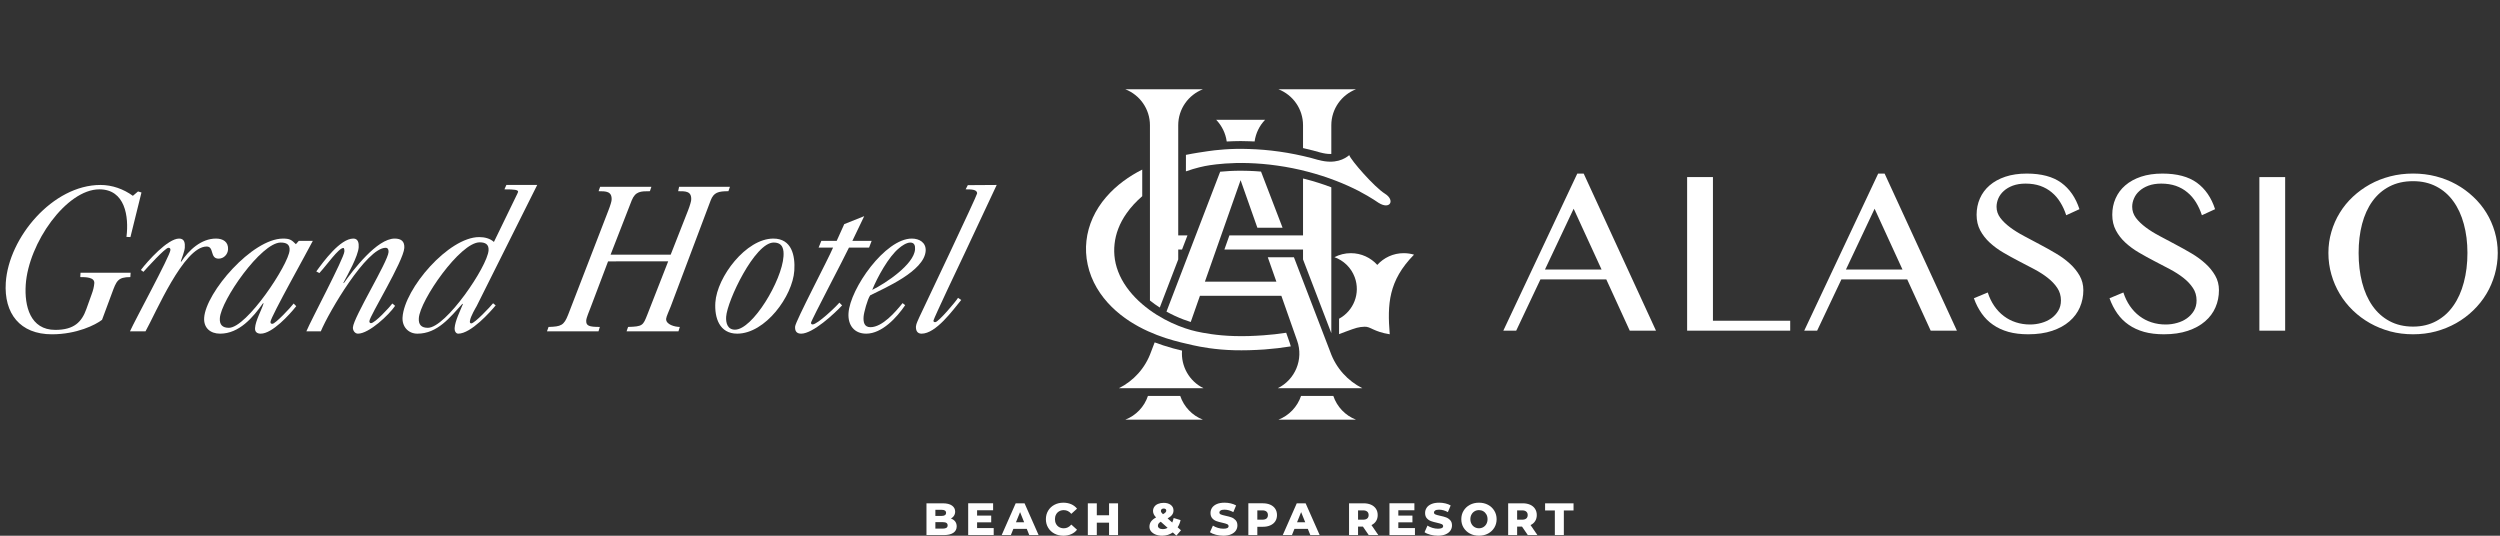 <?xml version="1.0" encoding="utf-8"?>
<!-- Generator: Adobe Illustrator 15.0.2, SVG Export Plug-In . SVG Version: 6.00 Build 0)  -->
<!DOCTYPE svg PUBLIC "-//W3C//DTD SVG 1.1//EN" "http://www.w3.org/Graphics/SVG/1.1/DTD/svg11.dtd">
<svg version="1.1" id="Livello_1" xmlns="http://www.w3.org/2000/svg" xmlns:xlink="http://www.w3.org/1999/xlink" x="0px" y="0px"
	 width="560px" height="120px" viewBox="-130 40 560 120" enable-background="new -130 40 560 120" xml:space="preserve">
<rect x="-130" y="40" width="560" height="120" fill="#333333" stroke="none"/>
<g>
	<rect x="-130" y="40" fill="none" width="560" height="120"/>
	<g>
		<g>
			<path fill="#FFFFFF" d="M135.646,78.384c2.118-0.748,4-1.18,5.402-1.384c1.484-0.226,4.676-0.6,8.656-0.466
				c1.999,0.067,4.187,0.24,6.433,0.565c2.242,0.314,4.541,0.769,6.754,1.354c2.215,0.578,4.354,1.268,6.285,2.014
				c1.938,0.742,3.664,1.538,5.102,2.271c1.512,0.788,2.688,1.504,3.463,1.994c0.42,0.281,0.77,0.518,1.037,0.688
				c0.023,0.012,0.039,0.021,0.039,0.021c2.574,1.624,3.742-0.595,1.41-2.051c-2.344-1.449-7.635-7.504-7.996-8.638
				c-0.988,0.824-3.121,2.122-6.896,1.078v0.016c-0.545-0.166-1.086-0.317-1.635-0.458c-2.336-0.605-4.75-1.092-7.117-1.426
				c-2.355-0.334-4.66-0.521-6.764-0.582c-2.108-0.078-4.024-0.023-5.61,0.094c-1.574,0.11-2.822,0.271-3.614,0.391
				c-1.294,0.195-2.981,0.426-4.947,0.828L135.646,78.384L135.646,78.384z"/>
			<path fill="#FFFFFF" d="M186.74,97.044c-0.727-0.216-1.51-0.334-2.316-0.334c-2.344,0-4.455,1.016-5.914,2.632
				c-1.459-1.618-3.576-2.632-5.92-2.632c-1.316,0-2.576,0.324-3.678,0.898c2.029,0.726,3.732,2.312,4.541,4.483
				c1.336,3.59-0.227,7.534-3.504,9.303v3.459c0.535-0.189,1.043-0.389,1.539-0.586l0,0c2.357-0.871,2.779-1.008,4.164-1.08
				c1.395-0.059,1.973,1.109,5.648,1.691C180.758,108.182,180.99,102.884,186.74,97.044z"/>
		</g>
		<path fill="#FFFFFF" d="M158.934,116.9l-0.828-2.361c-1.688,0.258-3.402,0.447-5.074,0.566c-1.141,0.076-2.257,0.141-3.335,0.172
			c-1.093,0.023-2.143,0.031-3.135,0c-3.978-0.096-7.134-0.713-8.592-1.039c-1.447-0.318-3.408-0.941-5.558-1.934
			c-2.141-0.996-4.472-2.383-6.566-4.19c-2.088-1.784-3.914-4.008-5.006-6.389c-0.544-1.188-0.914-2.399-1.104-3.596
			c-0.183-1.202-0.202-2.38-0.072-3.502c0.124-1.12,0.39-2.276,0.838-3.424c0.444-1.16,1.064-2.312,1.836-3.404
			c0.964-1.39,2.182-2.691,3.522-3.852v-5.962c-2.881,1.454-5.792,3.476-8.12,6.204c-1.181,1.365-2.192,2.913-2.948,4.575
			c-0.756,1.67-1.244,3.435-1.43,5.172c-0.196,1.727-0.114,3.568,0.288,5.379c0.388,1.806,1.098,3.567,2.031,5.162
			c0.935,1.592,2.08,3.02,3.336,4.256c1.252,1.241,2.618,2.305,3.998,3.207c2.759,1.793,5.584,2.961,8.064,3.781
			c2.488,0.805,4.638,1.262,6.208,1.621c1.558,0.348,4.954,1.008,9.194,1.109c1.058,0.033,2.157,0.016,3.292-0.004
			c1.132-0.029,2.304-0.09,3.485-0.168c1.943-0.141,3.926-0.377,5.877-0.691C159.076,117.359,159.023,117.125,158.934,116.9z"/>
		<g>
			<path fill="#FFFFFF" d="M147.948,71.6c0.636,0,1.284,0.017,1.922,0.044c0.384,0,0.771,0.024,1.161,0.044
				c0.25-1.815,1.074-3.527,2.352-4.852h-10.959c1.282,1.334,2.112,3.036,2.36,4.86C145.796,71.644,146.856,71.6,147.948,71.6z"/>
			<path fill="#FFFFFF" d="M134.772,118.539c-1.236-0.289-2.668-0.664-4.23-1.18c-0.642-0.207-1.284-0.434-1.898-0.668l-0.802,2.102
				c-1.304,3.699-3.956,6.541-7.204,8.164h18.946C136.376,125.387,134.512,122.02,134.772,118.539z"/>
		</g>
		<path fill="#FFFFFF" d="M156.223,126.957h18.945c-3.252-1.625-5.891-4.465-7.199-8.164l-8.127-21.161h-5.854l1.918,5.456H139.9
			l7.993-22.731l3.757,10.651h5.643l-4.824-12.574c-0.941-0.084-1.885-0.132-2.809-0.164c-0.57-0.023-1.132-0.031-1.696-0.031
			c-1.792,0-3.364,0.096-4.647,0.224l-12.028,31.332c0.605,0.33,1.224,0.654,1.854,0.944c1.383,0.645,2.61,1.084,3.582,1.387
			l2.059-5.865h18.241l3.539,10.068C162.039,120.506,160.105,125.055,156.223,126.957z"/>
		<path fill="#FFFFFF" d="M161.879,68.06v5.108c0.746,0.172,1.504,0.352,2.25,0.544c0.531,0.134,1.09,0.29,1.656,0.458v-0.006
			c0.789,0.214,1.529,0.326,2.203,0.326c0.082,0,0.152-0.002,0.227-0.008V68.06c0-3.67,2.289-6.804,5.512-8.06h-17.352
			C159.598,61.254,161.879,64.39,161.879,68.06z"/>
		<path fill="#FFFFFF" d="M134.372,128.688h-7.234c-0.81,2.434-2.678,4.389-5.058,5.312h17.362
			C137.052,133.076,135.192,131.121,134.372,128.688z"/>
		<path fill="#FFFFFF" d="M135.992,92.732h-2.07V68.06c0-3.67,2.29-6.804,5.519-8.06h-17.362c3.218,1.254,5.508,4.39,5.508,8.06
			v39.255c0.688,0.556,1.422,1.075,2.202,1.573l4.134-10.777v-2.214h0.851L135.992,92.732z"/>
		<g>
			<path fill="#FFFFFF" d="M161.879,98.116l6.336,16.513V81.958c-1.859-0.708-3.791-1.322-5.762-1.834
				c-0.189-0.044-0.381-0.092-0.574-0.14v12.75h-16.495l-1.122,3.164h17.617V98.116L161.879,98.116z"/>
			<path fill="#FFFFFF" d="M168.664,128.688h-7.229c-0.822,2.434-2.686,4.389-5.057,5.312h17.352
				C171.346,133.076,169.482,131.121,168.664,128.688z"/>
		</g>
	</g>
	<g>
		<path fill="#FFFFFF" d="M224.744,78.88l16.197,35.19h-5.877l-5.256-11.484h-14.75l-5.43,11.484h-2.887l16.572-35.19H224.744z
			 M216.074,100.368h12.674l-6.254-13.608L216.074,100.368z"/>
		<path fill="#FFFFFF" d="M247.916,79.67h5.783v32.174h17.307v2.227h-23.09V79.67L247.916,79.67z"/>
		<path fill="#FFFFFF" d="M292.152,78.88l16.195,35.19h-5.871l-5.258-11.484h-14.742l-5.438,11.484h-2.893l16.572-35.19H292.152z
			 M283.492,100.368h12.662L289.91,86.76L283.492,100.368z"/>
		<path fill="#FFFFFF" d="M324.738,112.688c0.85,0,1.697-0.115,2.527-0.35c0.83-0.229,1.568-0.572,2.225-1.037
			c0.646-0.463,1.17-1.026,1.557-1.69c0.406-0.668,0.605-1.437,0.605-2.311c0-1.058-0.281-1.99-0.82-2.8
			c-0.539-0.816-1.258-1.566-2.137-2.26c-0.877-0.69-1.883-1.336-3.02-1.94c-1.133-0.6-2.293-1.206-3.473-1.815
			c-1.176-0.608-2.336-1.248-3.467-1.912c-1.141-0.666-2.139-1.408-3.025-2.221c-0.881-0.812-1.598-1.728-2.141-2.745
			c-0.539-1.013-0.812-2.177-0.812-3.494c0-1.309,0.248-2.536,0.74-3.66c0.494-1.128,1.221-2.108,2.176-2.93
			c0.955-0.824,2.127-1.471,3.521-1.942c1.387-0.464,2.992-0.7,4.801-0.7c3.258,0,5.834,0.683,7.715,2.046
			c1.883,1.372,3.246,3.349,4.086,5.928l-2.965,1.356c-0.342-1.052-0.777-2.014-1.322-2.886c-0.527-0.874-1.176-1.62-1.924-2.242
			c-0.75-0.628-1.609-1.11-2.572-1.454c-0.971-0.332-2.068-0.504-3.291-0.504c-1.086,0-2.035,0.158-2.855,0.458
			c-0.805,0.304-1.484,0.702-2.018,1.19c-0.541,0.483-0.945,1.035-1.217,1.651c-0.262,0.622-0.406,1.244-0.406,1.895
			c0,0.903,0.279,1.726,0.84,2.481c0.562,0.744,1.293,1.452,2.203,2.128c0.902,0.676,1.938,1.322,3.109,1.94
			c1.168,0.622,2.363,1.25,3.566,1.897c1.215,0.635,2.4,1.303,3.564,1.996c1.178,0.688,2.213,1.448,3.115,2.272
			c0.91,0.822,1.639,1.726,2.201,2.698c0.561,0.983,0.844,2.073,0.844,3.268c0,1.372-0.266,2.656-0.783,3.85
			c-0.52,1.192-1.295,2.232-2.332,3.131c-1.043,0.902-2.324,1.605-3.867,2.123c-1.537,0.518-3.332,0.775-5.371,0.775
			c-1.646,0-3.121-0.176-4.418-0.535c-1.303-0.371-2.453-0.891-3.445-1.59c-1-0.684-1.854-1.531-2.559-2.54
			c-0.707-1.006-1.295-2.14-1.744-3.406l3.107-1.292c0.359,1.126,0.848,2.126,1.453,3.015c0.611,0.892,1.324,1.646,2.141,2.264
			c0.809,0.62,1.715,1.085,2.715,1.409C322.564,112.527,323.613,112.688,324.738,112.688z"/>
		<path fill="#FFFFFF" d="M355.117,112.688c0.859,0,1.705-0.115,2.535-0.35c0.834-0.229,1.574-0.572,2.223-1.037
			c0.643-0.463,1.168-1.026,1.566-1.69c0.396-0.668,0.59-1.437,0.59-2.311c0-1.058-0.27-1.99-0.82-2.8
			c-0.537-0.816-1.246-1.566-2.127-2.26c-0.885-0.69-1.889-1.336-3.025-1.94c-1.139-0.6-2.297-1.206-3.471-1.815
			c-1.178-0.608-2.332-1.248-3.467-1.912c-1.141-0.666-2.141-1.408-3.029-2.221c-0.885-0.812-1.594-1.728-2.131-2.745
			c-0.541-1.013-0.814-2.177-0.814-3.494c0-1.309,0.244-2.536,0.74-3.66c0.496-1.128,1.215-2.108,2.176-2.93
			c0.949-0.824,2.125-1.471,3.514-1.942c1.385-0.464,2.994-0.7,4.803-0.7c3.262,0,5.832,0.683,7.719,2.046
			c1.883,1.372,3.244,3.349,4.078,5.928l-2.953,1.356c-0.344-1.052-0.785-2.014-1.32-2.886c-0.539-0.874-1.18-1.62-1.938-2.242
			c-0.738-0.628-1.602-1.11-2.574-1.454c-0.963-0.332-2.068-0.504-3.285-0.504c-1.088,0-2.041,0.158-2.855,0.458
			c-0.809,0.304-1.484,0.702-2.02,1.19c-0.543,0.483-0.945,1.035-1.207,1.651c-0.277,0.622-0.414,1.244-0.414,1.895
			c0,0.903,0.281,1.726,0.832,2.481c0.564,0.744,1.305,1.452,2.205,2.128c0.904,0.676,1.943,1.322,3.113,1.94
			c1.166,0.622,2.357,1.25,3.566,1.897c1.209,0.635,2.4,1.303,3.574,1.996c1.164,0.688,2.201,1.448,3.105,2.272
			c0.914,0.822,1.635,1.726,2.197,2.698c0.561,0.983,0.84,2.073,0.84,3.268c0,1.372-0.258,2.656-0.779,3.85
			c-0.51,1.192-1.291,2.232-2.326,3.131c-1.037,0.902-2.328,1.605-3.869,2.123s-3.324,0.775-5.369,0.775
			c-1.645,0-3.125-0.176-4.418-0.535c-1.301-0.371-2.453-0.891-3.451-1.59c-0.994-0.684-1.85-1.531-2.557-2.54
			c-0.705-1.006-1.291-2.14-1.746-3.406l3.105-1.292c0.363,1.126,0.848,2.126,1.457,3.015c0.617,0.892,1.324,1.646,2.141,2.264
			c0.816,0.62,1.711,1.085,2.711,1.409C352.945,112.527,354.004,112.688,355.117,112.688z"/>
		<path fill="#FFFFFF" d="M376.1,79.67h5.775v34.4H376.1V79.67z"/>
		<path fill="#FFFFFF" d="M410.531,114.879c-1.781,0-3.488-0.211-5.117-0.645c-1.625-0.441-3.141-1.059-4.543-1.848
			c-1.395-0.791-2.676-1.74-3.832-2.853c-1.145-1.116-2.129-2.342-2.93-3.69c-0.809-1.35-1.439-2.796-1.877-4.348
			c-0.447-1.546-0.67-3.16-0.67-4.84c0-1.646,0.223-3.223,0.67-4.738c0.439-1.514,1.068-2.939,1.877-4.248
			c0.799-1.318,1.785-2.516,2.93-3.592c1.156-1.078,2.438-2.01,3.832-2.784c1.402-0.776,2.918-1.37,4.543-1.792
			c1.629-0.42,3.336-0.624,5.117-0.624c1.773,0,3.482,0.206,5.109,0.624c1.627,0.422,3.141,1.016,4.543,1.792
			c1.4,0.774,2.676,1.706,3.82,2.784c1.156,1.076,2.137,2.273,2.945,3.592c0.812,1.309,1.43,2.734,1.877,4.248
			c0.441,1.516,0.67,3.092,0.67,4.738c0,1.666-0.229,3.27-0.67,4.83c-0.447,1.548-1.064,3.008-1.877,4.357
			c-0.809,1.349-1.789,2.574-2.945,3.69c-1.145,1.112-2.42,2.062-3.82,2.853c-1.402,0.789-2.916,1.406-4.543,1.848
			C414.014,114.668,412.301,114.879,410.531,114.879z M410.531,113.16c1.955,0,3.695-0.422,5.205-1.242
			c1.516-0.82,2.791-1.962,3.814-3.434c1.033-1.465,1.816-3.208,2.344-5.219c0.539-2.016,0.812-4.214,0.812-6.607
			c0-2.356-0.275-4.517-0.812-6.48c-0.527-1.966-1.311-3.662-2.344-5.084c-1.023-1.428-2.299-2.534-3.814-3.321
			c-1.51-0.792-3.25-1.19-5.205-1.19c-2.016,0-3.777,0.398-5.297,1.19c-1.531,0.79-2.793,1.894-3.818,3.321
			c-1.025,1.422-1.791,3.118-2.311,5.084c-0.516,1.964-0.775,4.124-0.775,6.48c0,2.392,0.26,4.592,0.775,6.607
			c0.52,2.013,1.289,3.754,2.311,5.219c1.025,1.47,2.291,2.613,3.818,3.434C406.754,112.738,408.516,113.16,410.531,113.16z"/>
	</g>
	<g>
		<path fill="#FFFFFF" d="M-100.74,101.09l-0.063,0.979c-2.811,0-3.11,0.855-4.128,3.615l-2.212,5.957
			c-1.44,1.125-5.65,3.242-11.236,3.242c-7.124,0-10.769-4.65-10.324-11.595c0.66-10.086,10.522-21.858,21.212-21.858
			c2.63,0,5.198,0.933,7.256,2.437l1.152-0.984l0.772,0.234l-2.473,9.99l-0.888-0.04c0.58-4.599-0.306-10.654-6.07-10.654
			c-7.372,0-15.884,12.012-16.496,21.396c-0.304,4.738,0.992,10.087,6.624,10.087c4.221,0,5.937-1.781,6.966-4.692l1.194-3.328
			c0.284-0.754,0.528-1.648,0.578-2.444c0.096-1.363-2.008-1.363-3.142-1.363l0.056-0.979h11.222V101.09z"/>
		<path fill="#FFFFFF" d="M-100.888,114.223c1.05-2.391,8.979-16.893,9.06-18.207c0.024-0.325-0.104-0.512-0.444-0.512
			c-0.741,0-4.842,4.544-5.598,5.388l-0.578-0.413c1.538-2.028,6.036-7.041,8.572-7.041c1.214,0,1.34,1.022,1.274,2.019
			c-0.044,0.798-0.673,2.388-0.906,3.092l0.092,0.094c1.708-2.626,4.506-5.204,7.796-5.204c1.588,0,2.806,0.753,2.704,2.44
			c-0.074,1.13-0.976,2.058-2.112,2.058c-2.008,0-0.947-2.716-2.674-2.716c-5.168,0-11.43,14.964-13.704,18.999h-3.481V114.223z"/>
		<path fill="#FFFFFF" d="M-63.078,93.96h3.145c-1.082,2.154-9.402,16.984-9.475,18.106c-0.021,0.375,0.114,0.465,0.442,0.465
			c0.658,0,4.18-3.757,4.748-4.545l0.576,0.602c-1.534,1.93-5.372,6.152-7.956,6.152c-0.843,0-1.336-0.426-1.269-1.268
			c0.099-1.641,1.42-3.944,1.902-5.486l-0.094-0.09c-2.274,3.225-5.374,6.844-9.637,6.844c-2.208,0-3.716-1.311-3.571-3.562
			c0.372-5.678,10.764-17.735,17.659-17.735c1.507,0,1.912,0.277,2.887,1.256L-63.078,93.96z M-65.134,96.068
			c0.094-1.372-0.78-1.738-1.998-1.738c-4.366,0-13.37,12.948-13.622,16.934c-0.101,1.459,0.57,2.166,2.016,2.166
			C-74.698,113.43-65.336,99.21-65.134,96.068z"/>
		<path fill="#FFFFFF" d="M-61.376,114.223c1.05-2.535,8.414-16.326,8.514-17.871c0.015-0.285,0-0.804-0.229-0.804
			c-1.068,0-3.716,3.849-5.38,5.626l-0.679-0.374c1.597-2.204,5.351-7.362,8.309-7.362c1.069,0,1.248,1.022,1.189,1.929
			c-0.126,2.016-2.47,6.182-3.424,7.96l0.086,0.102c2.078-2.952,7.456-9.99,11.393-9.99c1.456,0,2.254,0.61,2.162,2.108
			c-0.196,3.002-7.742,15.202-7.822,16.376c-0.006,0.232,0.065,0.465,0.354,0.465c0.889,0,4.223-3.615,4.786-4.402l0.622,0.52
			c-1.35,2.012-5.844,6.234-8.326,6.234c-0.664,0-1.178-0.699-1.126-1.41c0.143-2.252,7.849-14.73,7.979-16.842
			c0.04-0.42-0.072-0.982-0.645-0.982c-4.26,0-12.693,14.312-14.527,18.715h-3.234V114.223z"/>
		<path fill="#FFFFFF" d="M-16.572,81.43h6.908l-13.578,27.158c-0.22,0.382-1.332,2.254-1.483,3.244
			c-0.074,0.371,0.008,0.609,0.292,0.609c0.752,0,4.327-3.802,4.884-4.512l0.578,0.477c-1.162,1.412-5.524,6.334-8.385,6.334
			c-0.556,0-0.854-0.656-0.812-1.221c0.114-1.688,1.24-3.844,1.85-5.392l-0.086-0.094c-2.781,3.044-5.592,6.708-10.096,6.708
			c-2.068,0-3.46-1.59-3.33-3.662c0.422-6.477,10.354-17.972,17.164-17.972c1.214,0,2.418,0.292,3.304,1.088l5.242-10.798
			c0.116-0.23,0.176-0.374,0.176-0.418c0.028-0.467-0.813-0.564-3.065-0.564L-16.572,81.43z M-36.182,111.264
			c-0.099,1.459,0.562,2.166,2.018,2.166c4.03,0,13.37-13.754,13.604-17.361c0.088-1.372-0.771-1.788-2-1.788
			C-26.928,94.282-35.928,107.278-36.182,111.264z"/>
		<path fill="#FFFFFF" d="M-7.476,114.223l0.35-0.986c2.82-0.086,3.45-0.332,4.398-2.763l9.006-23.319
			C6.744,85.976,6.982,85.088,7,84.806c0.128-1.976-1.272-1.976-2.916-1.976l0.344-0.984h11.484l-0.334,0.984
			c-2.022,0-3.24,0-4.076,2.063L6.77,97.046h13.463l3.884-9.892c0.458-1.179,0.689-2.066,0.708-2.349
			c0.142-2.02-1.272-1.976-2.916-1.976l0.208-0.984h11.39l-0.34,0.984c-2.304,0-3.298,0.286-3.978,2.063l-8.959,23.792
			c-0.336,0.898-0.978,2.2-1.016,2.721c-0.088,1.312,1.988,1.828,3.064,1.828l-0.301,0.984H10.35l0.345-0.984
			c3.292-0.086,3.346-0.332,4.312-2.763l4.666-11.924H6.208l-3.906,10.318c-0.294,0.806-0.943,2.255-0.988,2.911
			c-0.069,1.225,0.654,1.457,3.051,1.457l-0.298,0.984H-7.476V114.223z"/>
		<path fill="#FFFFFF" d="M30.24,107.754c0.374-5.734,6.888-14.312,12.987-14.312c4.124,0,4.919,3.8,4.7,7.174
			c-0.372,5.722-6.504,14.124-12.792,14.124C31.146,114.74,30.02,111.178,30.24,107.754z M43.304,94.33
			c-4.218,0-10.414,13.05-10.647,16.616c-0.092,1.444,0.334,2.901,1.976,2.901c3.946,0,10.519-10.978,10.872-16.418
			C45.602,95.97,45.42,94.33,43.304,94.33z"/>
		<path fill="#FFFFFF" d="M53.368,95.458l0.609-1.498h3.438l1.7-3.76l4.47-1.782l-2.658,5.542h4.318l-0.57,1.498H60.17
			c-0.822,1.822-8.46,16.28-8.504,16.839c-0.01,0.234,0.124,0.377,0.354,0.377c1.074,0,5.183-3.899,5.996-4.882l0.614,0.614
			c-1.762,1.884-6.546,6.334-9.174,6.334c-1.082,0-1.416-0.656-1.353-1.59c0.066-1.178,7.553-15.358,8.503-17.692H53.368z"/>
		<path fill="#FFFFFF" d="M72.762,108.358c-1.874,2.767-5.2,6.382-8.728,6.382c-2.708,0-4.141-1.926-3.968-4.597
			c0.359-5.495,8.208-16.703,14.18-16.703c1.682,0,3.22,0.888,3.104,2.762c-0.3,4.552-9.273,8.355-12.426,9.954
			c-0.616,0.844-1.434,3.943-1.481,4.79c-0.084,1.21,0.134,2.343,1.538,2.343c2.672,0,5.611-3.419,7.199-5.391L72.762,108.358z
			 M74.972,95.836c0.048-0.8-0.134-1.506-1.071-1.506c-0.847,0-1.931,0.746-2.524,1.27c-2.328,1.876-4.878,6.561-6,9.336
			C68.274,103.524,74.758,99.252,74.972,95.836z"/>
		<path fill="#FFFFFF" d="M86.79,81.472l6.47-0.042l-7.24,15.44c-0.762,1.544-6.897,14.54-6.918,14.911
			c-0.012,0.332,0.114,0.377,0.406,0.377c0.7,0,4.662-4.688,5.09-5.442l0.717,0.475c-1.887,2.298-5.656,7.55-8.889,7.55
			c-0.987,0-1.308-0.75-1.25-1.645c0.042-0.605,0.515-1.459,0.738-2.018c1.298-2.72,12.92-27.212,12.954-27.73
			c0.06-0.936-1.34-0.936-2.566-0.936L86.79,81.472z"/>
	</g>
	<g>
		<path fill="#FFFFFF" d="M83.958,156.809c0.228,0.305,0.342,0.672,0.342,1.098c0,0.621-0.248,1.1-0.75,1.441
			c-0.502,0.344-1.224,0.512-2.176,0.512H77.53v-7.119h3.642c0.906,0,1.598,0.166,2.072,0.506c0.47,0.334,0.712,0.789,0.712,1.357
			c0,0.338-0.086,0.641-0.254,0.904c-0.166,0.27-0.398,0.484-0.704,0.637C83.408,156.289,83.724,156.512,83.958,156.809z
			 M79.524,154.195v1.373h1.378c0.682,0,1.016-0.232,1.016-0.693c0-0.453-0.334-0.68-1.016-0.68H79.524z M82.27,157.684
			c0-0.484-0.355-0.723-1.058-0.723h-1.688v1.447h1.688C81.914,158.406,82.27,158.164,82.27,157.684z"/>
		<path fill="#FFFFFF" d="M92.588,158.297v1.562h-5.714v-7.121h5.582v1.559h-3.588v1.195h3.162v1.51h-3.162v1.291h3.72V158.297z"/>
		<path fill="#FFFFFF" d="M100,158.473h-3.008l-0.561,1.387h-2.056l3.14-7.121H99.5l3.15,7.121h-2.093L100,158.473z M99.41,156.988
			l-0.914-2.277l-0.922,2.277H99.41z"/>
		<path fill="#FFFFFF" d="M106.186,159.527c-0.594-0.316-1.06-0.756-1.396-1.316c-0.342-0.561-0.512-1.199-0.512-1.91
			s0.17-1.348,0.512-1.914c0.336-0.559,0.802-0.996,1.396-1.312c0.593-0.316,1.261-0.473,2.011-0.473
			c0.651,0,1.231,0.117,1.756,0.344c0.523,0.23,0.958,0.564,1.3,0.996l-1.28,1.16c-0.462-0.551-1.023-0.834-1.678-0.834
			c-0.386,0-0.732,0.086-1.034,0.256c-0.302,0.172-0.538,0.406-0.702,0.719c-0.168,0.301-0.252,0.658-0.252,1.059
			c0,0.398,0.084,0.754,0.252,1.059c0.164,0.311,0.4,0.549,0.702,0.719c0.3,0.168,0.646,0.256,1.034,0.256
			c0.654,0,1.214-0.283,1.678-0.834l1.28,1.156c-0.344,0.436-0.778,0.768-1.3,0.998c-0.522,0.229-1.104,0.346-1.756,0.346
			C107.446,160,106.778,159.844,106.186,159.527z"/>
		<path fill="#FFFFFF" d="M120.442,152.74v7.119h-2.013v-2.777h-2.744v2.777h-2.012v-7.119h2.012v2.674h2.744v-2.674H120.442z"/>
		<path fill="#FFFFFF" d="M133.506,159.98l-0.8-0.713c-0.33,0.236-0.702,0.418-1.108,0.545c-0.409,0.123-0.836,0.188-1.283,0.188
			c-0.536,0-1.022-0.086-1.454-0.258c-0.435-0.174-0.774-0.418-1.019-0.715c-0.246-0.309-0.366-0.648-0.366-1.025
			c0-0.451,0.118-0.846,0.354-1.178c0.24-0.336,0.616-0.643,1.13-0.92c-0.454-0.459-0.684-0.947-0.684-1.439
			c0-0.352,0.1-0.672,0.298-0.953c0.191-0.279,0.472-0.496,0.836-0.645c0.366-0.152,0.784-0.23,1.256-0.23
			c0.658,0,1.19,0.16,1.59,0.463c0.404,0.311,0.608,0.725,0.608,1.244c0,0.367-0.106,0.691-0.32,0.98
			c-0.214,0.279-0.55,0.551-1.002,0.801l1.04,0.922c0.13-0.297,0.236-0.635,0.314-1.016l1.552,0.467
			c-0.132,0.611-0.353,1.146-0.658,1.619l0.752,0.668L133.506,159.98z M131.544,158.232l-1.536-1.365
			c-0.222,0.137-0.386,0.281-0.488,0.426c-0.102,0.143-0.147,0.309-0.147,0.492c0,0.217,0.096,0.393,0.292,0.527
			c0.196,0.145,0.462,0.211,0.792,0.211C130.848,158.527,131.212,158.428,131.544,158.232z M130.208,154.055
			c-0.11,0.102-0.166,0.23-0.166,0.383c0,0.117,0.03,0.225,0.096,0.33c0.064,0.104,0.187,0.24,0.364,0.412
			c0.269-0.145,0.462-0.281,0.568-0.402c0.116-0.123,0.172-0.254,0.172-0.391c0-0.15-0.046-0.266-0.148-0.355
			c-0.098-0.078-0.235-0.121-0.422-0.121C130.472,153.912,130.32,153.961,130.208,154.055z"/>
		<path fill="#FFFFFF" d="M142.354,159.785c-0.545-0.141-0.984-0.332-1.326-0.566l0.664-1.482c0.315,0.209,0.691,0.377,1.109,0.506
			c0.418,0.125,0.834,0.188,1.238,0.188c0.774,0,1.162-0.188,1.162-0.578c0-0.201-0.116-0.346-0.334-0.447
			c-0.218-0.096-0.576-0.205-1.064-0.311c-0.531-0.113-0.981-0.24-1.342-0.371c-0.36-0.133-0.668-0.344-0.922-0.637
			s-0.386-0.686-0.386-1.176c0-0.434,0.12-0.824,0.352-1.178c0.242-0.35,0.596-0.623,1.066-0.828
			c0.468-0.201,1.046-0.303,1.733-0.303c0.467,0,0.931,0.047,1.38,0.156c0.456,0.105,0.856,0.26,1.204,0.461l-0.624,1.496
			c-0.678-0.369-1.336-0.549-1.974-0.549c-0.4,0-0.69,0.057-0.872,0.18c-0.182,0.119-0.273,0.268-0.273,0.463
			c0,0.188,0.107,0.332,0.321,0.426c0.218,0.094,0.566,0.189,1.048,0.297c0.542,0.109,0.99,0.234,1.349,0.367
			c0.354,0.133,0.662,0.346,0.926,0.633c0.26,0.287,0.39,0.68,0.39,1.172c0,0.43-0.12,0.812-0.357,1.16
			c-0.236,0.344-0.595,0.621-1.068,0.828c-0.472,0.207-1.046,0.309-1.724,0.309C143.454,160,142.892,159.928,142.354,159.785z"/>
		<path fill="#FFFFFF" d="M154.559,153.059c0.477,0.215,0.844,0.521,1.102,0.918c0.256,0.395,0.387,0.859,0.387,1.398
			c0,0.535-0.131,0.996-0.387,1.395c-0.258,0.391-0.625,0.695-1.102,0.906c-0.471,0.215-1.031,0.324-1.676,0.324h-1.242v1.859
			h-2.011v-7.121h3.253C153.531,152.74,154.088,152.85,154.559,153.059z M153.703,156.141c0.205-0.18,0.311-0.434,0.311-0.766
			c0-0.336-0.107-0.59-0.311-0.773c-0.213-0.186-0.527-0.281-0.939-0.281h-1.123v2.088h1.123
			C153.176,156.41,153.488,156.318,153.703,156.141z"/>
		<path fill="#FFFFFF" d="M162.957,158.473h-3.004l-0.559,1.387h-2.057l3.139-7.121h1.984l3.152,7.121h-2.098L162.957,158.473z
			 M162.371,156.988l-0.918-2.277l-0.914,2.277H162.371z"/>
		<path fill="#FFFFFF" d="M175.301,157.965h-1.098v1.895h-2.016v-7.121h3.254c0.646,0,1.203,0.109,1.68,0.32
			c0.471,0.213,0.84,0.52,1.098,0.914c0.258,0.398,0.385,0.861,0.385,1.398c0,0.516-0.123,0.963-0.361,1.348
			c-0.244,0.385-0.586,0.682-1.035,0.898l1.537,2.238h-2.15L175.301,157.965z M176.258,154.604
			c-0.211-0.186-0.523-0.281-0.938-0.281h-1.117v2.088h1.117c0.414,0,0.723-0.092,0.938-0.27c0.211-0.18,0.314-0.434,0.314-0.766
			C176.572,155.039,176.469,154.785,176.258,154.604z"/>
		<path fill="#FFFFFF" d="M186.949,158.297v1.562h-5.709v-7.121h5.584v1.559h-3.598v1.195h3.16v1.51h-3.16v1.291h3.723V158.297z"/>
		<path fill="#FFFFFF" d="M190.416,159.785c-0.541-0.141-0.979-0.332-1.316-0.566l0.652-1.482c0.324,0.209,0.693,0.377,1.115,0.506
			c0.418,0.125,0.832,0.188,1.242,0.188c0.77,0,1.154-0.188,1.154-0.578c0-0.201-0.109-0.346-0.326-0.447
			c-0.223-0.096-0.574-0.205-1.062-0.311c-0.537-0.113-0.988-0.24-1.344-0.371c-0.363-0.133-0.668-0.344-0.926-0.637
			c-0.26-0.293-0.383-0.686-0.383-1.176c0-0.434,0.117-0.824,0.355-1.178c0.23-0.35,0.586-0.623,1.062-0.828
			c0.465-0.201,1.043-0.303,1.734-0.303c0.461,0,0.926,0.047,1.377,0.156c0.459,0.105,0.854,0.26,1.201,0.461l-0.623,1.496
			c-0.676-0.369-1.334-0.549-1.967-0.549c-0.402,0-0.693,0.057-0.877,0.18c-0.182,0.119-0.275,0.268-0.275,0.463
			c0,0.188,0.109,0.332,0.324,0.426c0.217,0.094,0.564,0.189,1.047,0.297c0.543,0.109,0.99,0.234,1.344,0.367
			c0.359,0.133,0.672,0.346,0.926,0.633c0.27,0.287,0.396,0.68,0.396,1.172c0,0.43-0.123,0.812-0.361,1.16
			c-0.236,0.344-0.594,0.621-1.064,0.828c-0.475,0.207-1.055,0.309-1.73,0.309C191.523,160,190.957,159.928,190.416,159.785z"/>
		<path fill="#FFFFFF" d="M199.256,159.521c-0.6-0.318-1.064-0.76-1.412-1.318c-0.344-0.562-0.512-1.197-0.512-1.902
			c0-0.707,0.168-1.34,0.512-1.896c0.348-0.57,0.812-1.008,1.412-1.326c0.607-0.32,1.279-0.477,2.033-0.477
			c0.75,0,1.426,0.156,2.029,0.477c0.598,0.318,1.061,0.756,1.408,1.326c0.344,0.557,0.516,1.191,0.516,1.896
			c0,0.707-0.172,1.34-0.516,1.902c-0.348,0.559-0.811,1-1.408,1.318c-0.604,0.322-1.279,0.479-2.029,0.479
			C200.535,160,199.863,159.844,199.256,159.521z M202.262,158.078c0.293-0.17,0.52-0.408,0.695-0.719
			c0.164-0.305,0.254-0.66,0.254-1.059c0-0.4-0.09-0.758-0.254-1.059c-0.176-0.312-0.402-0.547-0.695-0.719
			c-0.289-0.17-0.617-0.256-0.973-0.256c-0.363,0-0.688,0.086-0.977,0.256c-0.289,0.172-0.523,0.406-0.691,0.719
			c-0.168,0.301-0.258,0.658-0.258,1.059c0,0.398,0.09,0.754,0.258,1.059c0.168,0.311,0.398,0.549,0.691,0.719
			c0.291,0.168,0.615,0.256,0.977,0.256C201.645,158.334,201.973,158.246,202.262,158.078z"/>
		<path fill="#FFFFFF" d="M210.936,157.965h-1.098v1.895h-2.01v-7.121h3.252c0.639,0,1.197,0.109,1.676,0.32
			c0.471,0.213,0.84,0.52,1.092,0.914c0.262,0.398,0.391,0.861,0.391,1.398c0,0.516-0.121,0.963-0.363,1.348
			c-0.238,0.387-0.582,0.682-1.033,0.898l1.537,2.238h-2.152L210.936,157.965z M211.887,154.604
			c-0.207-0.186-0.52-0.281-0.934-0.281h-1.117v2.088h1.117c0.414,0,0.725-0.092,0.934-0.27c0.211-0.18,0.316-0.434,0.316-0.766
			C212.207,155.039,212.098,154.785,211.887,154.604z"/>
		<path fill="#FFFFFF" d="M218.285,154.338H216.1v-1.598h6.373v1.598h-2.172v5.521h-2.016V154.338z"/>
	</g>
</g>
</svg>
